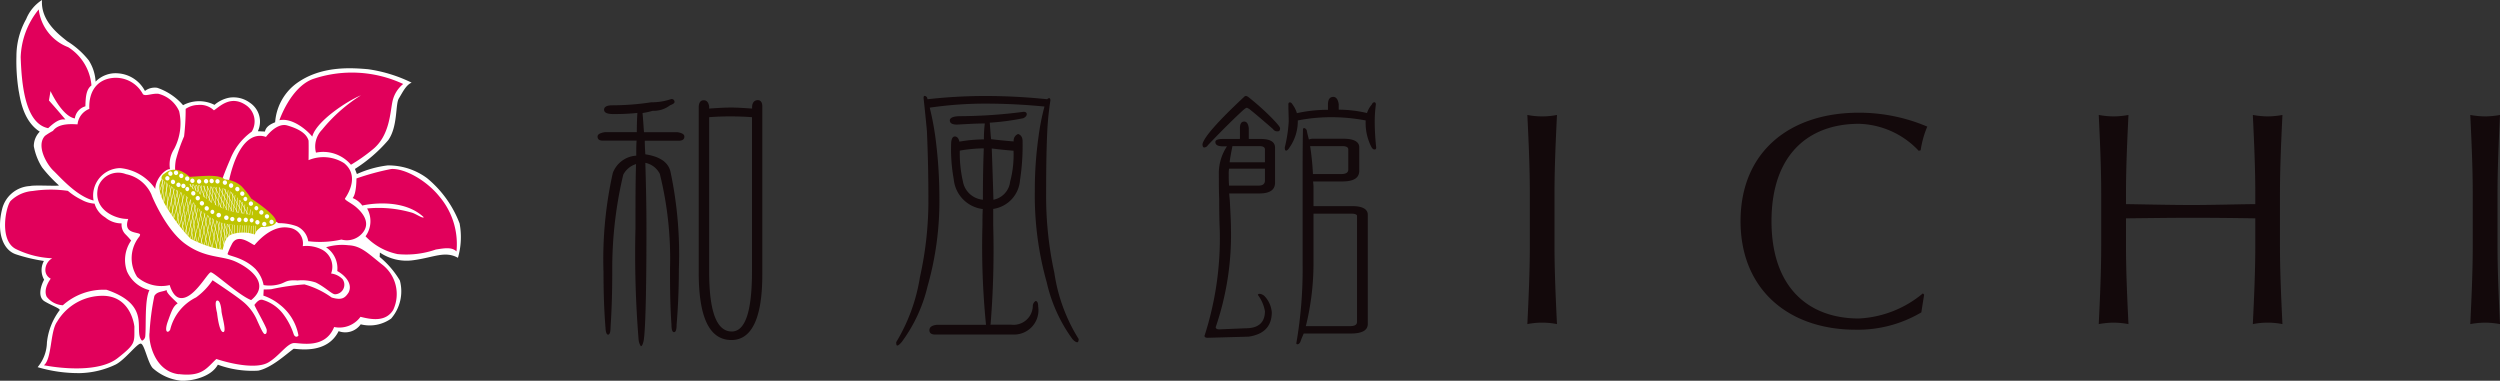 <svg height="33.953" viewBox="0 0 222.925 33.953" width="222.925" xmlns="http://www.w3.org/2000/svg" xmlns:xlink="http://www.w3.org/1999/xlink"><rect x="0" y="0" width="222.925" height="33.953" fill="#333333" stroke="none"/><clipPath id="a"><path d="m16.49 16.36s1.44.99 1.94 1.42a5.9 5.9 0 0 0 1.85.98c.73.27 2.4.41 2.8.6-.55-.47-1.42-1.28-1.78-1.6a2.818 2.818 0 0 0 -2.01-1.07c-1.26-.12-2.23-.27-2.8-.34z"/></clipPath><clipPath id="b"><path d="m14.46 15.98a8.254 8.254 0 0 0 1.31.94 6.642 6.642 0 0 1 1.94 1.68 6.557 6.557 0 0 0 2.58 1.39c.89.14 2.73.1 3.04.22-.35.27-.5.38-.62.71a3.186 3.186 0 0 0 -2.12.01c-.55.24-.67 1.1-.74 1.35a9.936 9.936 0 0 1 -2.85-.98 13.988 13.988 0 0 1 -1.68-2.09c-.49-.69-1.6-2.4-.87-3.24z"/></clipPath><g transform="translate(.005 -.01)"><path d="m31.65 15.07a13.276 13.276 0 0 0 2.97-2.57c.86-1.22.62-3.19.94-3.71s.64-1.21 1.14-1.41a12.879 12.879 0 0 0 -3.9-1.2c-1.28-.1-4.25-.4-6.53 1.39a4.744 4.744 0 0 0 -1.74 3.34c-.28.12-.81.33-.91.83-.25-.01-.63-.03-.63-.03a2.019 2.019 0 0 0 -.7-2.53 2.456 2.456 0 0 0 -1.85-.46 2.847 2.847 0 0 0 -1.32.64 3.043 3.043 0 0 0 -2.8.03 5.31 5.31 0 0 0 -2.3-1.55 1.433 1.433 0 0 0 -1.1.28 2.936 2.936 0 0 0 -2.39-1.57 2.486 2.486 0 0 0 -2.01.74 3.888 3.888 0 0 0 -.62-1.91 7.522 7.522 0 0 0 -1.92-1.7c-.66-.54-2.37-1.76-2.24-3.67a3.639 3.639 0 0 0 -1.41 1.7 6.749 6.749 0 0 0 -.87 3.31 16.714 16.714 0 0 0 .2 3.08c.12.55.33 2.66 1.88 3.65a1.845 1.845 0 0 0 -.53 1.29 5.29 5.29 0 0 0 .74 1.9 12.2 12.2 0 0 0 1.5 1.6c-.04.09-2.18-.05-2.58.06a2.7 2.7 0 0 0 -2.49 2.07c-.5 2.02.05 3.6 1.21 4.01a14.83 14.83 0 0 0 2.52.6 1.709 1.709 0 0 0 .02 1.67c-.29.52-.61 1.54.04 1.93s1.37.62 1.35.78a5.768 5.768 0 0 0 -1.14 2.89 3.545 3.545 0 0 1 -.83 2.2 12.807 12.807 0 0 0 3.81.53 7.776 7.776 0 0 0 3.16-.77c.85-.45 1.89-1.87 2.22-1.86s.61 1.66 1.07 2.18a4.484 4.484 0 0 0 2.54 1.13c.84.04 2.64-.28 3.27-1.43a8.883 8.883 0 0 0 3.6.53c1.18-.24 2.47-1.45 3.16-1.95.48.02 2.99.48 4.01-1.57a1.691 1.691 0 0 0 1.97-.61 3.3 3.3 0 0 0 2.71-.51 3.713 3.713 0 0 0 .78-3.4 8.1 8.1 0 0 0 -1.8-2.1l.02-.39a4.239 4.239 0 0 0 3 .68c1.8-.24 2.8-.86 3.96-.21a6.653 6.653 0 0 0 .15-3.06 9.693 9.693 0 0 0 -2.9-4.04 5.8 5.8 0 0 0 -3.52-1.14 9.317 9.317 0 0 0 -2.74.77l-.17-.44z" fill="#fff"/><g fill="#e1005b"><path d="m15.15 15.07a2.563 2.563 0 0 1 .37-1.77 4.9 4.9 0 0 0 .45-3.37 2.753 2.753 0 0 0 -1.87-1.56c-.58-.04-1.13.25-1.36.04a2.743 2.743 0 0 0 -2.69-1.45c-1.31.13-2.16 1.1-2.09 2.76a1.653 1.653 0 0 0 -1.05 1.38c-.42-.02-1.68-.14-2.19.58a5.929 5.929 0 0 0 -.71.44c-.81.86.13 2.52.75 3.11s2.06 2.27 3.58 2.66a2.449 2.449 0 0 1 2.38-2.89 4.289 4.289 0 0 1 3.12 1.85c.02-.86.85-1.77 1.31-1.76z"/><path d="m15.68 14.26a14.491 14.491 0 0 1 .73-2.09 20.714 20.714 0 0 0 .14-2.45 2.014 2.014 0 0 1 1.1-.35 1.779 1.779 0 0 1 1.42.48c.51-.33 1.52-1.43 2.92-.42a1.748 1.748 0 0 1 .45 2.32 5.523 5.523 0 0 0 -1.93 2.5c-.57 1.3-.82 2.1-.82 2.1s-3.32.23-3.95-.32a4 4 0 0 1 -.06-1.77z"/><path d="m20.32 16.65s.49-3.41 2.07-4.31a1.539 1.539 0 0 1 1.32-.12s.95-1.31 1.91-1.02c1.41.41 1.77.94 1.89 1.35.02.43 0 1.74 0 1.74a3.438 3.438 0 0 1 3.17.27c1.29 1.05.49 2.55.07 3.16.02.17.55.38 1 .76.66.57 1.25 1.41.63 2.23a1.826 1.826 0 0 1 -1.94.66 8.732 8.732 0 0 1 -2.96.15 1.742 1.742 0 0 0 -1.03-1.34 4.679 4.679 0 0 0 -1.62-.27c-.85-.59-4.71-1.26-4.54-3.26z"/><path d="m22.82 24.05a2.865 2.865 0 0 1 .68 1.38 3.228 3.228 0 0 0 1.27-.04c.74-.16.64-.45 1.76-.37a3.883 3.883 0 0 1 1.62.18c.88.43 1.47 1.09 1.75 1.05a.854.854 0 0 0 .64-1.35 1.711 1.711 0 0 0 -1.02-.5 1.723 1.723 0 0 0 -.83-2.14 3.036 3.036 0 0 0 -1.7-.3 1.407 1.407 0 0 0 -1.21-1.64c-1.45-.27-2.66 1.04-3.09 1.54-.17.02-1.5-1.2-2.04-.04a6.269 6.269 0 0 0 -.36.82c-.06.21 1.38.23 2.53 1.4z"/><path d="m13.52 17.43s1.22 3.04 3 4.33 3.23 1.03 4.44 1.56 3.25 1.97 1.43 3.45c-1.07-.41-3.3-2.47-3.59-2.48s-1.58 2.55-2.8 2.28c-.61-.13-.87-1.14-.87-1.14a3.269 3.269 0 0 1 -2.9-.72 3.068 3.068 0 0 1 .21-3.63c.05-.13.1-.19-.08-.25-.46-.14-1.34-.15-.93-1.3-1.06.05-3.21-.78-2.68-2.86a1.892 1.892 0 0 1 2.48-1.13 3.18 3.18 0 0 1 2.29 1.87z"/><path d="m9.37 19.39a2.1 2.1 0 0 1 -.94-1.22 2.738 2.738 0 0 1 -1.17-.35 5.684 5.684 0 0 1 -1.21-.79 10.621 10.621 0 0 0 -3.13.01 3.14 3.14 0 0 0 -1.96.87c-.42.41-1.08 3.48.42 4.29a8.091 8.091 0 0 0 3.27.84 1.217 1.217 0 0 0 -.61 1.05.859.859 0 0 0 .48.77s-.71.89-.36 1.61a1.937 1.937 0 0 0 1.44.76 5.447 5.447 0 0 1 3.9-1.38c4.13 1.41 2.32 3.69 3.16 4.54a.479.479 0 0 0 .29-.41c.09-.99-.07-3.23.37-4.1a2.944 2.944 0 0 1 -2-1.67 3.029 3.029 0 0 1 .37-2.75 7.288 7.288 0 0 0 -.53-.58 1.217 1.217 0 0 1 -.32-.95 2.25 2.25 0 0 1 -1.47-.54z"/><path d="m35.96 7.49a2.735 2.735 0 0 0 -.96 1.53c-.22.99-.24 3.11-1.8 4.34a14.785 14.785 0 0 1 -1.91 1.34 3.245 3.245 0 0 0 -3.12-1.08 2.152 2.152 0 0 1 .54-2.04 14.263 14.263 0 0 1 3.47-3.07c-1.13.45-3.98 2.28-4.34 3.68-.58-.7-1.85-1.69-2.93-1.46 0 0 .98-2.9 2.95-3.66a10.808 10.808 0 0 1 8.09.43z"/><path d="m31.78 15.93s.01 1.36-.34 1.74a1.913 1.913 0 0 1 .86.67c.41-.11 3.64-.71 5.48 1.04-.08.13-.6-.24-1-.39a10.606 10.606 0 0 0 -4.05-.39 2.3 2.3 0 0 1 -.14 2.48 5.459 5.459 0 0 0 2.87 1.59 8.048 8.048 0 0 0 3.4-.41c.77-.12 1.42-.24 1.84.17a6.557 6.557 0 0 0 -1.51-4.88c-1.18-1.48-3.13-2.54-4.31-2.47a22.153 22.153 0 0 0 -3.09.84z"/><path d="m15.95 33.37c2.1.25 2.48-.56 3.34-1.35 1.51.5 3.64.89 4.63.31s1.69-1.73 2.31-1.73 2.78.53 3.56-1.43a2.324 2.324 0 0 0 2.35-.91c.99.25 2.24.47 2.91-.6a3.319 3.319 0 0 0 -1.03-4.1c-1.22-.97-1.84-1.63-2.95-1.68a4.883 4.883 0 0 0 -2 .18 2.245 2.245 0 0 1 1 2.12c.65.35 1.41 1.12 1.01 1.91-.3.46-.57.73-1.51.45a7.667 7.667 0 0 0 -2.43-1.17 21.273 21.273 0 0 0 -2.96.43 6.659 6.659 0 0 1 -.67.02l-.03.55a4.681 4.681 0 0 1 1.43.78 4.483 4.483 0 0 1 1.7 2.78c-.16.2-.36.09-.43-.13a6.117 6.117 0 0 0 -.96-1.82 3.565 3.565 0 0 0 -1.8-1.23c-.35-.1-.63.32-.74.45.08.25 1.1 2.01 1.1 2.24s-.02.34-.16.36-.37-.5-.68-1.18a4.41 4.41 0 0 0 -1.31-1.74c-.66-.55-2.68-1.88-2.68-1.88a6.05 6.05 0 0 1 -1.47 1.53 4.345 4.345 0 0 0 -2.31 2.88c-.19.34-.57.27-.21-.74s.49-1.35.88-1.61c-.51-.5-1.03-.96-.98-1.19-.39.18-.85.11-1.1.53a22.023 22.023 0 0 0 -.43 3.28c-.11.7.37 3.43 2.61 3.7zm3.42-6.56c.29-.03.37.86.37.86-.02.34.52 1.97.15 1.95s-.54-1.71-.54-1.71-.28-1.07.01-1.1z"/><path d="m11.98 29.14s-.25-2.63-2.67-2.75a4.707 4.707 0 0 0 -4.23 2.32c-.62.86-.45 3.31-1.17 3.87 1.47.28 4.91.67 6.58-.64s1.47-1.4 1.49-2.79z"/><path d="m6.67 10.57a1.3 1.3 0 0 1 .94-1.08c.02-.76.05-1.5.54-1.86a4.455 4.455 0 0 0 -2.07-3.41 4.13 4.13 0 0 1 -2.63-3.37 7.078 7.078 0 0 0 -1.61 4.26c.08 2.31.36 5.91 2.45 6.33.56-.52 1.03-.86 1.54-.77-.7-.84-1.47-1.7-1.47-1.7l.14-.84s1.01 2.23 2.16 2.44z"/></g><path d="m14.46 15.98a8.254 8.254 0 0 0 1.31.94 6.642 6.642 0 0 1 1.94 1.68 6.557 6.557 0 0 0 2.58 1.39c.89.14 2.73.1 3.04.22-.35.27-.5.38-.62.71a3.186 3.186 0 0 0 -2.12.01c-.55.24-.67 1.1-.74 1.35a9.936 9.936 0 0 1 -2.85-.98 13.988 13.988 0 0 1 -1.68-2.09c-.49-.69-1.6-2.4-.87-3.24z" fill="#bec400"/><path d="m14.61 15.53c.34-.28 1.11-.82 2.3.25 1.12-.06 2.6-.26 3.13.23a2.488 2.488 0 0 1 1.47.59 7.226 7.226 0 0 1 .89 1.12s2.02 1.3 2.2 1.94c.08.17-.04.55-1.15.59a16.063 16.063 0 0 1 -2.52-.18 4.665 4.665 0 0 1 -2.98-1.2c-.84-.65-1.74-1.72-2.05-1.83-1.43-.65-1.78-1.12-1.3-1.51z" fill="#bec400"/><g fill="#fff"><path d="m23.11 18.94a.207.207 0 0 0 .18.21.192.192 0 0 0 .2-.19.207.207 0 0 0 -.18-.21.2.2 0 0 0 -.2.19z"/><path d="m22.68 18.56a.207.207 0 0 0 .18.21.2.2 0 0 0 .02-.39.2.2 0 0 0 -.2.19z"/><path d="m22.18 18.17a.19.19 0 1 0 .38.01.207.207 0 0 0 -.18-.21.2.2 0 0 0 -.2.19z"/><path d="m21.7 17.74a.207.207 0 0 0 .18.21.2.2 0 0 0 .02-.39.2.2 0 0 0 -.2.19z"/><path d="m21.41 17.27a.207.207 0 0 0 .18.21.192.192 0 0 0 .2-.19.207.207 0 0 0 -.18-.21.192.192 0 0 0 -.2.19z"/><path d="m20.97 16.86a.207.207 0 0 0 .18.21.192.192 0 0 0 .2-.19.207.207 0 0 0 -.18-.21.2.2 0 0 0 -.2.19z"/><path d="m20.41 16.55a.207.207 0 0 0 .18.21.192.192 0 0 0 .2-.19.191.191 0 1 0 -.38-.02z"/><path d="m19.86 16.28a.207.207 0 0 0 .18.21.192.192 0 0 0 .2-.19.207.207 0 0 0 -.18-.21.192.192 0 0 0 -.2.19z"/><path d="m19.2 16.17a.207.207 0 0 0 .18.21.192.192 0 0 0 .2-.19.207.207 0 0 0 -.18-.21.2.2 0 0 0 -.2.19z"/><path d="m18.68 16.14a.207.207 0 0 0 .18.21.192.192 0 0 0 .2-.19.207.207 0 0 0 -.18-.21.192.192 0 0 0 -.2.19z"/><path d="m18.18 16.16a.207.207 0 0 0 .18.21.192.192 0 0 0 .2-.19.207.207 0 0 0 -.18-.21.2.2 0 0 0 -.2.19z"/><path d="m17.56 16.18a.207.207 0 0 0 .18.21.2.2 0 0 0 .2-.19.207.207 0 0 0 -.18-.21.192.192 0 0 0 -.2.19z"/><path d="m16.96 16.12a.207.207 0 0 0 .18.21.192.192 0 0 0 .2-.19.207.207 0 0 0 -.18-.21.2.2 0 0 0 -.2.19z"/><path d="m16.5 15.93a.207.207 0 0 0 .18.21.192.192 0 0 0 .2-.19.207.207 0 0 0 -.18-.21.192.192 0 0 0 -.2.19z"/><path d="m15.97 15.68a.207.207 0 0 0 .18.21.192.192 0 0 0 .2-.19.207.207 0 0 0 -.18-.21.192.192 0 0 0 -.2.19z"/><path d="m15.5 15.41a.207.207 0 0 0 .18.21.192.192 0 0 0 .2-.19.207.207 0 0 0 -.18-.21.192.192 0 0 0 -.2.19z"/><path d="m15 15.48a.207.207 0 0 0 .18.21.192.192 0 0 0 .2-.19.207.207 0 0 0 -.18-.21.192.192 0 0 0 -.2.19z"/><path d="m14.73 15.91a.19.19 0 1 0 .38.01.207.207 0 0 0 -.18-.21.2.2 0 0 0 -.2.19z"/><path d="m15.23 16.22a.207.207 0 0 0 .18.21.192.192 0 0 0 .2-.19.207.207 0 0 0 -.18-.21.192.192 0 0 0 -.2.19z"/><path d="m15.72 16.48a.207.207 0 0 0 .18.21.192.192 0 0 0 .2-.19.207.207 0 0 0 -.18-.21.2.2 0 0 0 -.2.19z"/><path d="m16.16 16.58a.207.207 0 0 0 .18.21.192.192 0 0 0 .2-.19.207.207 0 0 0 -.18-.21.192.192 0 0 0 -.2.19z"/><path d="m16.52 16.85a.207.207 0 0 0 .18.21.2.2 0 0 0 .02-.39.2.2 0 0 0 -.2.19z"/><path d="m17.04 17.24a.207.207 0 0 0 .18.21.192.192 0 0 0 .2-.19.207.207 0 0 0 -.18-.21.192.192 0 0 0 -.2.19z"/><path d="m17.44 17.67a.207.207 0 0 0 .18.21.192.192 0 0 0 .2-.19.207.207 0 0 0 -.18-.21.2.2 0 0 0 -.2.19z"/><path d="m17.81 18.13a.207.207 0 0 0 .18.21.192.192 0 0 0 .2-.19.207.207 0 0 0 -.18-.21.192.192 0 0 0 -.2.19z"/><path d="m18.24 18.58a.207.207 0 0 0 .18.21.192.192 0 0 0 .2-.19.207.207 0 0 0 -.18-.21.192.192 0 0 0 -.2.19z"/><path d="m18.76 18.89a.207.207 0 0 0 .18.21.2.2 0 0 0 .02-.39.2.2 0 0 0 -.2.19z"/><path d="m19.3 19.18a.207.207 0 0 0 .18.21.2.2 0 1 0 -.18-.2z"/><path d="m19.98 19.41a.207.207 0 0 0 .18.21.2.2 0 1 0 -.18-.2z"/><path d="m20.52 19.53a.207.207 0 0 0 .18.21.2.2 0 0 0 .2-.19.19.19 0 1 0 -.38-.01z"/><path d="m21.14 19.6a.207.207 0 0 0 .18.21.192.192 0 0 0 .2-.19.191.191 0 1 0 -.38-.02z"/><path d="m21.72 19.61a.207.207 0 0 0 .18.21.192.192 0 0 0 .2-.19.207.207 0 0 0 -.18-.21.192.192 0 0 0 -.2.19z"/><path d="m22.26 19.64a.207.207 0 0 0 .18.21.2.2 0 0 0 .02-.39.2.2 0 0 0 -.2.19z"/><path d="m22.76 19.82a.207.207 0 0 0 .18.21.192.192 0 0 0 .2-.19.207.207 0 0 0 -.18-.21.192.192 0 0 0 -.2.19z"/><path d="m23.37 19.98a.207.207 0 0 0 .18.21.2.2 0 0 0 .2-.19.207.207 0 0 0 -.18-.21.2.2 0 0 0 -.2.19z"/><path d="m24.02 19.79a.207.207 0 0 0 .18.21.192.192 0 0 0 .2-.19.207.207 0 0 0 -.18-.21.192.192 0 0 0 -.2.19z"/><path d="m23.61 19.29a.207.207 0 0 0 .18.21.2.2 0 0 0 .2-.19.19.19 0 1 0 -.38-.01z"/></g><g style="clip-path:url(#a);fill:none;stroke:#fff;stroke-linecap:round;stroke-linejoin:round;stroke-width:.04"><path d="m.05 0-.05.35" transform="translate(22.47 18.87)"/><path d="m.05 0-.05.46" transform="translate(22.27 18.7)"/><path d="m.09 0-.09.69" transform="translate(21.98 18.44)"/><path d="m.1 0-.1.83" transform="translate(21.74 18.24)"/><path d="m.1 0-.1.99" transform="translate(21.5 18.03)"/><path d="m.11 0-.11 1.17" transform="translate(21.28 17.84)"/><path d="m.13 0-.13 1.3" transform="translate(21.05 17.65)"/><path d="m.16 0-.16 1.5" transform="translate(20.8 17.42)"/><path d="m.18 0-.18 1.6" transform="translate(20.59 17.26)"/><path d="m.15 0-.15 1.69" transform="translate(20.37 17.09)"/><path d="m.19 0-.19 1.73" transform="translate(20.15 16.97)"/><path d="m.24 0-.24 1.74" transform="translate(19.88 16.87)"/><path d="m.22 0-.22 1.69" transform="translate(19.66 16.8)"/><path d="m.15 0-.15 1.68" transform="translate(19.44 16.74)"/><path d="m.1 0-.1 1.61" transform="translate(19.19 16.7)"/><path d="m.13 0-.13 1.4" transform="translate(18.87 16.69)"/><path d="m.14 0-.14 1.32" transform="translate(18.63 16.65)"/><path d="m.12 0-.12 1.13" transform="translate(18.39 16.62)"/><path d="m.08 0-.08.97" transform="translate(18.15 16.58)"/><path d="m.07 0-.07.83" transform="translate(17.89 16.54)"/><path d="m.08 0-.08.6" transform="translate(17.62 16.53)"/><path d="m.06 0-.06.46" transform="translate(17.41 16.52)"/><path d="m.04 0-.04.37" transform="translate(17.14 16.46)"/><path d="m.02 0-.02.25" transform="translate(16.95 16.44)"/><path d="m0 0 .75 1.28" transform="translate(21.38 17.87)"/><path d="m0 0 1.05 1.93" transform="translate(20.59 17.13)"/><path d="m0 0 1.23 2.16" transform="translate(19.96 16.82)"/><path d="m0 0 1.19 2.18" transform="translate(19.53 16.71)"/><path d="m0 0 1.11 2.07" transform="translate(19.14 16.69)"/><path d="m0 0 .92 1.88" transform="translate(18.82 16.66)"/><path d="m0 0 .8 1.71" transform="translate(18.47 16.62)"/><path d="m0 0 .68 1.48" transform="translate(18.13 16.59)"/><path d="m0 0 .49 1.12" transform="translate(17.8 16.54)"/><path d="m0 0 .29.79" transform="translate(17.52 16.5)"/><path d="m0 0 .26.6" transform="translate(17.24 16.46)"/><path d="m0 0 .33.45" transform="translate(16.92 16.43)"/></g><g style="clip-path:url(#b);fill:none;stroke:#fff;stroke-linecap:round;stroke-linejoin:round;stroke-width:.04"><path d="m.02 0-.02.74" transform="translate(22.79 20.11)"/><path d="m.04 0-.04.8" transform="translate(22.59 20.09)"/><path d="m.03 0-.03.66" transform="translate(22.37 20.17)"/><path d="m.04 0-.04.72" transform="translate(22.17 20.1)"/><path d="m.03 0-.03.69" transform="translate(21.98 20.08)"/><path d="m.03 0-.03.7" transform="translate(21.8 20.07)"/><path d="m.04 0-.04.62" transform="translate(21.57 20.14)"/><path d="m.04 0-.04.67" transform="translate(21.37 20.1)"/><path d="m.02 0-.02.72" transform="translate(21.14 20.11)"/><path d="m.04 0-.04.79" transform="translate(20.87 20.09)"/><path d="m.04 0-.04.86" transform="translate(20.67 20.08)"/><path d="m.05 0-.05.99" transform="translate(20.43 20.05)"/><path d="m.06 0-.06 1.3" transform="translate(20.19 20.01)"/><path d="m0 2.07.1-2.07" transform="translate(19.95 19.98)"/><path d="m0 2.35.22-2.35" transform="translate(19.58 19.9)"/><path d="m.28 0-.28 2.41" transform="translate(19.28 19.79)"/><path d="m.39 0-.39 2.4" transform="translate(18.92 19.68)"/><path d="m.46 0-.46 2.39" transform="translate(18.56 19.57)"/><path d="m.56 0-.56 2.43" transform="translate(18.22 19.42)"/><path d="m.61 0-.61 2.63" transform="translate(17.9 19.14)"/><path d="m.68 0-.68 2.62" transform="translate(17.61 19.02)"/><path d="m.71 0-.71 2.72" transform="translate(17.28 18.79)"/><path d="m.69 0-.69 2.75" transform="translate(16.97 18.54)"/><path d="m.71 0-.71 2.79" transform="translate(16.74 18.29)"/><path d="m.76 0-.76 2.81" transform="translate(16.49 17.99)"/><path d="m.83 0-.83 2.8" transform="translate(16.2 17.66)"/><path d="m.73 0-.73 2.61" transform="translate(16 17.52)"/><path d="m.69 0-.69 2.53" transform="translate(15.74 17.31)"/><path d="m.59 0-.59 2.29" transform="translate(15.5 17.16)"/><path d="m.57 0-.57 2.21" transform="translate(15.27 17.01)"/><path d="m.5 0-.5 2" transform="translate(15.04 16.86)"/><path d="m.46 0-.46 1.91" transform="translate(14.84 16.57)"/><path d="m.37 0-.37 1.75" transform="translate(14.59 16.34)"/><path d="m.31 0-.31 1.44" transform="translate(14.38 16.14)"/><path d="m.34 0-.34 1.07" transform="translate(14.22 16.02)"/><path d="m0 0 .11 2.02" transform="translate(14.47 16.01)"/><path d="m0 0 .18 2.56" transform="translate(14.8 16.23)"/><path d="m0 0 .34 3.05" transform="translate(15.12 16.43)"/><path d="m0 0 .59 3.44" transform="translate(15.39 16.64)"/><path d="m0 0 .63 3.72" transform="translate(15.75 16.96)"/><path d="m0 0 .52 3.88" transform="translate(16.18 17.17)"/><path d="m0 0 .64 4.03" transform="translate(16.58 17.43)"/><path d="m0 0 .56 3.8" transform="translate(16.97 17.83)"/><path d="m0 0 .76 3.71" transform="translate(17.28 18.11)"/><path d="m0 0 .7 3.35" transform="translate(17.78 18.62)"/><path d="m0 0 .7 3.16" transform="translate(18.16 18.9)"/><path d="m0 0 .79 2.99" transform="translate(18.58 19.22)"/><path d="m0 0 .8 2.83" transform="translate(18.94 19.48)"/><path d="m0 0 .6 2.1" transform="translate(19.38 19.73)"/><path d="m0 0 .48 1.51" transform="translate(19.7 19.87)"/><path d="m0 0 .42 1.14" transform="translate(19.98 19.94)"/><path d="m0 0 .45.91" transform="translate(20.29 20.01)"/></g><path d="m136.41 17.26c0-2.32-.11-4.67-.22-7a6.767 6.767 0 0 0 2.64 0c-.11 2.33-.22 4.68-.22 7v4.65c0 2.33.11 4.68.22 7a6.767 6.767 0 0 0 -2.64 0c.11-2.32.22-4.67.22-7z" fill="#13090b"/><path d="m171.31 27.87a11.1 11.1 0 0 1 -5.85 1.54c-5.93 0-10.26-3.54-10.26-9.68s4.33-9.67 10.55-9.67a15.486 15.486 0 0 1 6.1 1.24 8.671 8.671 0 0 0 -.59 2.11l-.17.05a7.577 7.577 0 0 0 -5.34-2.41c-4.42 0-7.79 2.68-7.79 8.68s3.38 8.68 7.79 8.68a9.618 9.618 0 0 0 5.71-2.24l.11.11-.25 1.59z" fill="#13090b"/><path d="m201.1 17.26c0-2.32-.11-4.67-.22-7a7.659 7.659 0 0 0 1.32.13 7.565 7.565 0 0 0 1.32-.13c-.11 2.33-.22 4.68-.22 7v4.65c0 2.33.11 4.68.22 7a6.767 6.767 0 0 0 -2.64 0c.11-2.32.22-4.67.22-7v-2.43c-1.89-.03-3.76-.05-5.65-.05s-3.98.03-5.88.05v2.43c0 2.33.11 4.68.22 7a7.659 7.659 0 0 0 -1.32-.13 7.772 7.772 0 0 0 -1.33.13c.11-2.32.22-4.67.22-7v-4.65c0-2.32-.11-4.67-.22-7a7.676 7.676 0 0 0 1.33.13 7.565 7.565 0 0 0 1.32-.13c-.11 2.33-.22 4.68-.22 7v.95c1.89.03 3.99.08 5.88.08s3.76-.06 5.65-.08z" fill="#13090b"/><path d="m220.49 17.26c0-2.32-.11-4.67-.22-7a7.676 7.676 0 0 0 1.33.13 7.565 7.565 0 0 0 1.32-.13c-.11 2.33-.22 4.68-.22 7v4.65c0 2.33.11 4.68.22 7a7.659 7.659 0 0 0 -1.32-.13 7.772 7.772 0 0 0 -1.33.13c.11-2.32.22-4.67.22-7z" fill="#13090b"/><path d="m65.25 29.57c-1.36 0-2.02-1.79-2.02-5.35v-13.76c.61-.05 1.24-.07 1.89-.07s1.28.02 1.93.07v13.76q0 5.355-1.81 5.35zm-7.79-17.01h3.05c.33 0 .51-.12.51-.37 0-.2-.2-.32-.6-.39h-3c-.05-.64-.08-1.2-.13-1.71a7.026 7.026 0 0 0 .91-.2 2.351 2.351 0 0 0 1.54-.49c.25-.09.4-.2.4-.27a.252.252 0 0 0 -.28-.29 5.351 5.351 0 0 1 -1.79.29 23.143 23.143 0 0 1 -3.48.27c-.5 0-.73.15-.73.39 0 .27.28.39.83.39a19.1 19.1 0 0 0 2.14-.1c-.03.51-.05 1.07-.05 1.71h-2.82c-.45.07-.68.2-.68.39 0 .25.15.37.48.37h3c-.03.39-.03.85-.03 1.34a2.389 2.389 0 0 0 -2.09 1.54 35.251 35.251 0 0 0 -.83 8.87c0 1.71.05 3.37.18 4.96.02.39.1.59.23.59.15 0 .22-.25.22-.69.11-1.63.15-3.3.15-4.96a36.209 36.209 0 0 1 .98-8.61 1.928 1.928 0 0 1 1.14-.95c-.05 1.61-.05 3.52-.05 5.74a94.405 94.405 0 0 0 .28 9.92 1.219 1.219 0 0 0 .2.58c.1 0 .18-.17.25-.49.15-.83.25-4.15.25-10.02 0-2.15-.05-4.1-.1-5.84a1.868 1.868 0 0 1 1.29.98 31.33 31.33 0 0 1 .91 8.48c0 1.81.02 3.45.13 4.96 0 .44.07.68.23.68s.23-.24.23-.68c.12-1.44.2-3.11.2-4.96a35.568 35.568 0 0 0 -.75-8.68c-.2-.83-.93-1.34-2.24-1.54-.03-.43-.05-.85-.05-1.24zm5.77-2.86v-.19c-.05-.37-.22-.56-.48-.56q-.45 0-.45.66v14.71c0 4.01.96 6.01 2.92 6.01 1.81 0 2.75-1.96 2.75-5.82v-15.01c0-.37-.15-.56-.4-.56-.3 0-.48.2-.51.56v.19c-.65-.04-1.28-.09-1.89-.09-.65 0-1.31.05-1.94.09z" fill="#13090b"/><path d="m87.65 17.82a1.986 1.986 0 0 1 -1.79-1.62 11.331 11.331 0 0 1 -.28-2.76 13.011 13.011 0 0 1 2.14-.2c-.05 1.27-.08 2.81-.08 4.57zm-4.94-8.97s-.03-.02-.03-.1a.284.284 0 0 0 -.25-.19c-.05 0-.08.07-.08.19.1.91.2 1.88.3 2.96.08 1.9.13 3.89.13 5.91a31.2 31.2 0 0 1 -.75 7.08 16.063 16.063 0 0 1 -2.12 5.82c0 .2.02.3.1.3s.21-.1.38-.3a13.575 13.575 0 0 0 2.31-4.96 27.7 27.7 0 0 0 1.06-8.01 41.206 41.206 0 0 0 -.35-5.25 25.17 25.17 0 0 0 -.51-2.69 34.277 34.277 0 0 1 4.96-.36c1.76 0 3.53.09 5.27.26a20.955 20.955 0 0 0 -.53 2.69 33.853 33.853 0 0 0 -.33 4.87 28.511 28.511 0 0 0 1.06 8.11 13.754 13.754 0 0 0 2.29 5.06c.18.2.33.29.43.29.08 0 .13-.1.13-.29a15.292 15.292 0 0 1 -2.17-5.91 32.061 32.061 0 0 1 -.73-7.16c0-1.9.02-3.71.1-5.45a26.485 26.485 0 0 1 .28-2.76c0-.12-.05-.2-.1-.2a.253.253 0 0 0 -.18.1 52.7 52.7 0 0 0 -5.49-.29 45.753 45.753 0 0 0 -5.19.29zm5.54 2.1a21.746 21.746 0 0 0 3-.4c.2-.1.3-.22.3-.37 0-.12-.1-.2-.28-.2a45.021 45.021 0 0 1 -5.62.39q-.915 0-.96.36c0 .27.21.39.65.39.91-.05 1.74-.1 2.47-.1a11.258 11.258 0 0 0 -.08 1.42 13.016 13.016 0 0 0 -2.19.2c-.05-.29-.2-.46-.4-.46s-.3.2-.33.56a14.9 14.9 0 0 0 .23 3.25 2.955 2.955 0 0 0 2.59 2.66c-.03.46-.03.95-.03 1.44a70.016 70.016 0 0 0 .31 8.8c0 .05 0 .08.02.08h-4.36c-.48.04-.7.22-.7.48 0 .24.15.39.5.39h6.95a2.172 2.172 0 0 0 2.25-2.5c0-.32-.08-.49-.23-.49a.539.539 0 0 0 -.25.49 1.719 1.719 0 0 1 -1.94 1.62h-1.84a.24.24 0 0 1 .02-.08 82.464 82.464 0 0 0 .23-8.8v-1.44a2.8 2.8 0 0 0 2.39-2.57 20.382 20.382 0 0 0 .23-3.45c0-.37-.15-.59-.4-.66a.624.624 0 0 0 -.4.56v.1c-.68-.05-1.36-.12-2.01-.2-.05-.48-.08-1-.12-1.51zm2.12 2.49a9.179 9.179 0 0 1 -.3 2.76 1.853 1.853 0 0 1 -1.49 1.62c-.05-1.71-.1-3.23-.15-4.57.65.08 1.29.15 1.94.2z" fill="#13090b"/><path d="m109.59 16.57c-.03-.44-.03-.78-.03-1.03a3.161 3.161 0 0 1 .03-.49h3.2v1.05c0 .32-.2.46-.56.46h-2.64zm1.53-8.01a.3.3 0 0 0 -.2.1c-2.32 2.17-3.55 3.56-3.7 4.2 0 .19.05.3.15.3a.4.4 0 0 0 .33-.2q1.815-1.905 3.17-3.15c.15-.12.25-.19.3-.19s.1.05.2.09c.43.34 1.13.93 2.14 1.81a.444.444 0 0 0 .43.2c.13 0 .2-.08.2-.27 0-.12-.25-.41-.7-.88a22.354 22.354 0 0 0 -2.12-1.9.524.524 0 0 0 -.2-.1zm-1.71 4.49a4.346 4.346 0 0 0 -.73 2.57c0 .71 0 1.42.03 2.1 0 1.22.02 2.15.05 2.78a28.269 28.269 0 0 1 -1.36 9.46c0 .1.08.17.28.17l3.65-.1c1.36-.2 2.07-.91 2.07-2.18a2.389 2.389 0 0 0 -.65-1.44.8.8 0 0 0 -.41-.2c-.13 0-.18.05-.18.1a3.369 3.369 0 0 1 .63 1.45c0 1-.58 1.52-1.69 1.52l-2.37.1c-.23 0-.33-.08-.33-.2a25.368 25.368 0 0 0 1.36-8.77c0-.64-.05-1.46-.1-2.49-.02-.24-.05-.47-.05-.66h2.69c.91 0 1.39-.31 1.39-.95v-3.15c0-.49-.43-.76-1.28-.76h-1.06v-.96c-.05-.39-.18-.59-.41-.59-.25 0-.38.2-.38.59v.96h-1.49c-.48 0-.7.09-.7.27 0 .27.23.39.7.39h.33zm.23 1.44c.05-.44.15-.93.25-1.45h2.42c.3 0 .48.1.48.29v1.15h-3.15zm8.77-4.69a12.912 12.912 0 0 0 -2.77.3 2.451 2.451 0 0 0 -.38-.76c-.08-.13-.15-.2-.25-.2s-.13.07-.13.2c0 .51.03 1.03.03 1.51a12.46 12.46 0 0 1 -.35 2.3c0 .19.02.29.13.29.07 0 .18-.1.3-.29a4.105 4.105 0 0 0 .73-2.4 15.522 15.522 0 0 1 3.02-.29 16.446 16.446 0 0 1 3.03.29v.1a4.683 4.683 0 0 0 .53 2.3c.1.15.17.19.28.19.07 0 .13-.04.13-.19a21.577 21.577 0 0 1 -.13-2.2 11.717 11.717 0 0 1 .1-1.62c0-.13-.05-.2-.13-.2-.1 0-.18.07-.23.2a2.17 2.17 0 0 0 -.43.76 10.975 10.975 0 0 0 -2.52-.3v-.46c-.05-.44-.23-.68-.48-.68-.33 0-.48.24-.48.68v.46zm-1.97 19.28a23.357 23.357 0 0 0 .68-5.52v-4.5h3.35c.35 0 .53.08.53.2v9.46c0 .24-.2.37-.6.37h-3.96zm.68-10.68v-1.74c0-.17-.03-.31-.03-.47h2.6c1.01 0 1.51-.31 1.51-.95v-2.1c0-.49-.48-.76-1.41-.76h-2.7a.89.89 0 0 0 -.38.07c-.08-.29-.15-.59-.2-.85-.07-.1-.15-.17-.23-.17s-.1.07-.1.17c-.03 1.18-.03 2.86-.03 5.06v6.89a38.631 38.631 0 0 1 -.56 7.06.094.094 0 0 0 .1.1c.1 0 .18-.08.25-.2.1-.27.2-.52.31-.76h4.2c1.01 0 1.51-.29 1.51-.85v-9.75c0-.49-.48-.76-1.38-.76h-3.48zm-.05-2.86a23.764 23.764 0 0 0 -.25-2.5h2.87c.35 0 .53.1.53.29v1.81c0 .27-.23.39-.63.39h-2.52z" fill="#13090b"/></g></svg>
